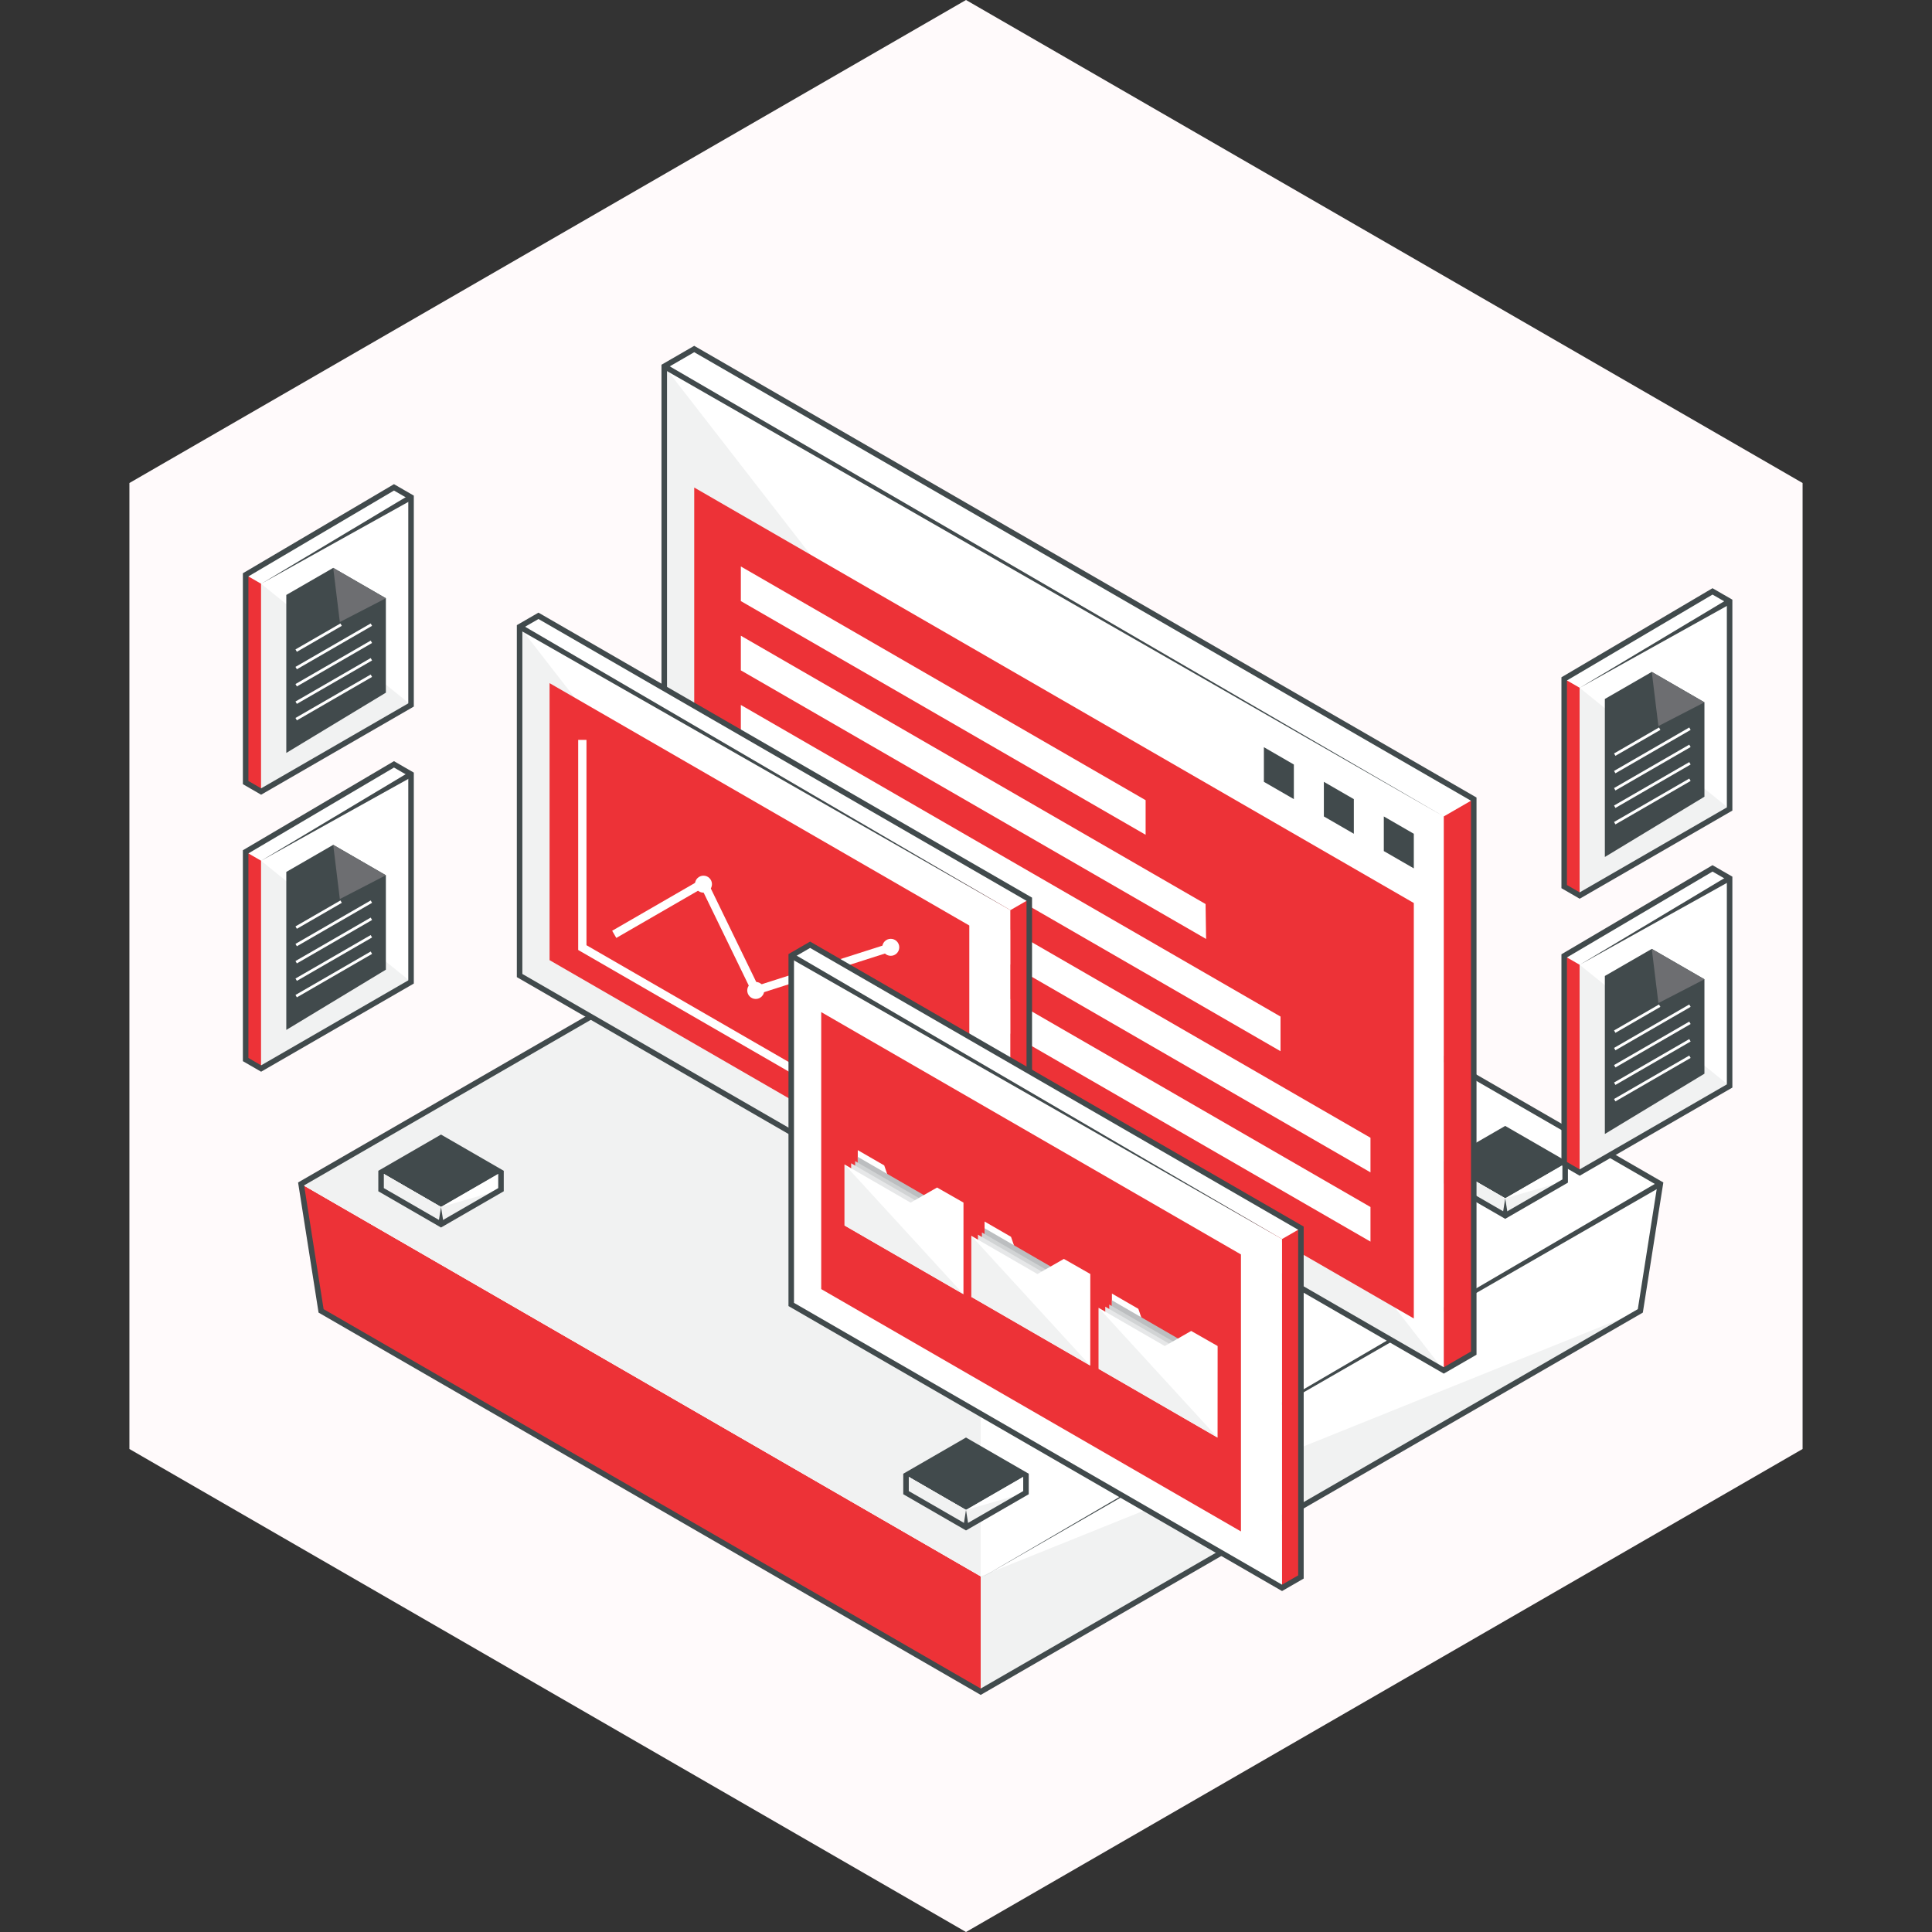 <svg id="Layer_1" data-name="Layer 1" xmlns="http://www.w3.org/2000/svg" viewBox="0 0 700 700"><rect x="0" y="0" width="700" height="700" fill="#333333" stroke="none"/><defs><style>.cls-1{fill:#fffafb;}.cls-2{fill:#fff;}.cls-3{fill:#ed3237;}.cls-4{fill:#f1f2f2;}.cls-5{fill:#414a4c;}.cls-6{fill:#6d6e71;}.cls-7{fill:#bcbec0;}.cls-8{fill:#d1d3d4;}.cls-9{fill:#e6e7e8;}</style></defs><title>illustration</title><polygon class="cls-1" points="653.11 525 653.11 175 350 0 46.89 175 46.89 525 350 700 653.11 525"/><polygon class="cls-2" points="601.56 428.96 594.32 474.95 355.33 612.95 116.34 474.95 109.1 428.96 601.56 428.96"/><polygon class="cls-3" points="355.33 571.13 355.33 612.95 116.34 474.95 109.1 428.96 355.33 571.13"/><polygon class="cls-2" points="109.1 428.96 355.33 286.78 601.56 428.96 355.33 571.13 109.1 428.96"/><polygon class="cls-4" points="594.32 474.95 355.33 571.13 355.33 612.95 594.32 474.95"/><polygon class="cls-2" points="148.93 280.51 148.93 355.78 94.61 387.14 94.61 311.87 148.93 280.51"/><polygon class="cls-2" points="89 383.9 94.61 387.14 94.61 311.87 148.93 280.51 142.74 276.94 89 308.63 89 383.9"/><polygon class="cls-3" points="89 308.63 94.61 311.87 94.61 387.14 89 383.9 89 308.63"/><polygon class="cls-2" points="148.93 280.51 94.61 311.87 147.81 279.86 148.93 280.51"/><polygon class="cls-4" points="94.61 311.87 148.93 355.78 94.61 387.14 94.61 311.87"/><polygon class="cls-5" points="142.74 276.94 142.24 276.08 88 308.06 88 384.48 94.61 388.3 149.93 356.36 149.93 279.93 142.74 275.78 142.24 276.08 142.74 276.94 142.24 277.8 147.93 281.09 147.93 355.2 94.61 385.99 90 383.32 90 309.2 143.25 277.8 142.74 276.94 142.24 277.8 142.74 276.94"/><polygon class="cls-5" points="103.73 315.92 103.73 373.16 139.81 351.33 139.81 317.12 120.73 306.1 103.73 315.92"/><polygon class="cls-6" points="120.73 306.1 123.13 325.74 139.81 317.12 120.73 306.1"/><polyline class="cls-2" points="107.56 336.52 123.85 327.11 123.35 326.25 107.06 335.65"/><polyline class="cls-2" points="107.56 342.85 134.81 327.11 134.31 326.25 107.06 341.98"/><polyline class="cls-2" points="107.56 349.06 134.81 333.33 134.31 332.46 107.06 348.2"/><polyline class="cls-2" points="107.56 355.39 134.81 339.66 134.31 338.79 107.06 354.53"/><polyline class="cls-2" points="107.56 361.36 134.81 345.62 134.31 344.75 107.06 360.49"/><polygon class="cls-5" points="149.43 281.38 94.61 311.87 148.43 279.64 149.43 281.38"/><polygon class="cls-2" points="148.93 180.15 148.93 255.42 94.61 286.78 94.61 211.51 148.93 180.15"/><polygon class="cls-2" points="89 283.54 94.61 286.78 94.61 211.51 148.93 180.15 142.74 176.58 89 208.27 89 283.54"/><polygon class="cls-3" points="89 208.27 94.61 211.51 94.61 286.78 89 283.54 89 208.27"/><polygon class="cls-2" points="148.93 180.15 94.61 211.51 147.81 179.5 148.93 180.15"/><polygon class="cls-4" points="94.61 211.51 148.93 255.42 94.61 286.78 94.61 211.51"/><polygon class="cls-5" points="142.74 176.58 142.24 175.72 88 207.7 88 284.12 94.61 287.94 149.93 256 149.93 179.57 142.74 175.42 142.24 175.72 142.74 176.58 142.24 177.44 147.93 180.73 147.93 254.84 94.61 285.63 90 282.96 90 208.84 143.25 177.44 142.74 176.58 142.24 177.44 142.74 176.58"/><polygon class="cls-5" points="103.73 215.56 103.73 272.8 139.81 250.97 139.81 216.76 120.73 205.75 103.73 215.56"/><polygon class="cls-6" points="120.73 205.75 123.13 225.38 139.81 216.76 120.73 205.75"/><polyline class="cls-2" points="107.56 236.16 123.85 226.75 123.35 225.89 107.06 235.29"/><polyline class="cls-2" points="107.56 242.49 134.81 226.75 134.31 225.89 107.06 241.62"/><polyline class="cls-2" points="107.56 248.71 134.81 232.97 134.31 232.1 107.06 247.84"/><polyline class="cls-2" points="107.56 255.03 134.81 239.3 134.31 238.43 107.06 254.17"/><polyline class="cls-2" points="107.56 261 134.81 245.26 134.31 244.39 107.06 260.13"/><polygon class="cls-5" points="149.43 181.02 94.61 211.51 148.43 179.28 149.43 181.02"/><polygon class="cls-4" points="286.68 346.25 464.51 575.31 286.68 472.63 286.68 346.25"/><polygon class="cls-5" points="602.06 429.82 355.33 571.78 601.06 428.09 602.06 429.82"/><polygon class="cls-4" points="355.33 286.78 355.33 518.63 355.33 571.13 109.1 428.96 355.33 286.78"/><polygon class="cls-5" points="138.07 424.77 159.79 437.32 181.52 424.77 159.79 412.23 138.07 424.77"/><polygon class="cls-2" points="138.07 424.77 138.07 431.05 159.79 443.59 181.52 431.05 181.52 424.77 159.79 437.32 138.07 424.77"/><polygon class="cls-4" points="138.07 424.77 138.07 431.05 159.79 443.59 181.52 431.05 159.79 437.32 138.07 424.77"/><polygon class="cls-5" points="159.79 412.23 159.29 411.36 137.07 424.2 137.07 431.62 159.79 444.75 182.52 431.62 182.52 424.2 159.79 411.07 159.29 411.36 159.79 412.23 159.29 413.1 180.52 425.35 180.52 430.47 159.79 442.44 139.07 430.47 139.07 425.35 160.29 413.1 159.79 412.23 159.29 413.1 159.79 412.23"/><polygon class="cls-5" points="158.79 443.59 159.79 437.32 160.79 443.59 158.79 443.59"/><polygon class="cls-5" points="328.27 534.54 350 547.09 371.73 534.54 350 522 328.27 534.54"/><polygon class="cls-2" points="328.27 534.54 328.27 540.81 350 553.36 371.73 540.81 371.73 534.54 350 547.09 328.27 534.54"/><polygon class="cls-4" points="328.27 534.54 328.27 540.81 350 553.36 371.73 540.81 350 547.09 328.27 534.54"/><polygon class="cls-5" points="350 522 349.5 521.13 327.27 533.96 327.27 541.39 350 554.51 372.73 541.39 372.73 533.96 350 520.84 349.5 521.13 350 522 349.5 522.86 370.73 535.12 370.73 540.24 350 552.2 329.27 540.24 329.27 535.12 350.5 522.86 350 522 349.5 522.86 350 522"/><polygon class="cls-5" points="349 553.36 350 547.09 351 553.36 349 553.36"/><polygon class="cls-5" points="523.64 421.64 545.37 434.18 567.09 421.64 545.37 409.09 523.64 421.64"/><polygon class="cls-2" points="523.64 421.64 523.64 427.91 545.37 440.46 567.09 427.91 567.09 421.64 545.37 434.18 523.64 421.64"/><polygon class="cls-4" points="523.64 421.64 523.64 427.91 545.37 440.46 567.09 427.91 545.37 434.18 523.64 421.64"/><polygon class="cls-5" points="545.37 409.09 544.87 408.23 522.64 421.06 522.64 428.49 545.37 441.61 568.09 428.49 568.09 421.06 545.37 407.94 544.87 408.23 545.37 409.09 544.87 409.96 566.09 422.22 566.09 427.33 545.37 439.3 524.64 427.33 524.64 422.22 545.87 409.96 545.37 409.09 544.87 409.96 545.37 409.09"/><polygon class="cls-5" points="544.37 440.46 545.37 434.18 546.37 440.46 544.37 440.46"/><polygon class="cls-3" points="333.6 311.87 355.33 324.42 377.06 311.87 355.33 299.33 333.6 311.87"/><polygon class="cls-2" points="333.6 311.87 333.6 318.14 355.33 330.69 377.06 318.14 377.06 311.87 355.33 324.42 333.6 311.87"/><polygon class="cls-4" points="333.6 311.87 333.6 318.14 355.33 330.69 377.06 318.14 355.33 324.42 333.6 311.87"/><polygon class="cls-5" points="355.33 299.33 354.83 298.46 332.6 311.29 332.6 318.72 355.33 331.84 378.06 318.72 378.06 311.29 355.33 298.17 354.83 298.46 355.33 299.33 354.83 300.19 376.06 312.45 376.06 317.57 355.33 329.53 334.6 317.57 334.6 312.45 355.83 300.19 355.33 299.33 354.83 300.19 355.33 299.33"/><polygon class="cls-5" points="354.33 330.69 355.33 324.42 356.33 330.69 354.33 330.69"/><polygon class="cls-5" points="355.33 286.78 354.83 285.92 108 428.43 115.42 475.58 355.33 614.1 595.23 475.58 602.66 428.43 355.33 285.63 354.83 285.92 355.33 286.78 354.83 287.65 600.47 429.48 593.41 474.33 355.33 611.79 117.25 474.33 110.19 429.48 355.83 287.65 355.33 286.78 354.83 287.65 355.33 286.78"/><polygon class="cls-2" points="240.67 333.45 523.11 496.53 523.11 295.81 240.67 132.73 240.67 333.45"/><polygon class="cls-5" points="512.25 302.09 512.25 314.63 501.38 308.36 501.38 295.81 512.25 302.09"/><polygon class="cls-5" points="490.52 289.54 490.52 302.09 479.66 295.81 479.66 283.27 490.52 289.54"/><polygon class="cls-5" points="468.79 277 468.79 289.54 457.93 283.27 457.93 270.72 468.79 277"/><polygon class="cls-2" points="240.67 132.73 251.53 126.46 533.97 289.54 533.97 490.26 523.11 496.53 523.11 295.81 240.67 132.73"/><polygon class="cls-3" points="533.97 289.54 533.97 490.94 523.11 497.21 523.11 295.81 533.97 289.54"/><polygon class="cls-4" points="523.11 496.53 240.67 132.73 240.67 333.45 523.11 496.53"/><polygon class="cls-5" points="251.53 126.46 251.03 125.59 239.67 132.15 239.67 334.02 523.11 497.69 534.97 490.84 534.97 288.96 251.53 125.3 251.03 125.59 251.53 126.46 251.03 127.32 532.97 290.12 532.97 489.68 523.11 495.38 241.67 332.87 241.67 133.31 252.03 127.32 251.53 126.46 251.03 127.32 251.53 126.46"/><polygon class="cls-3" points="512.25 327.18 512.25 477.71 251.53 327.18 251.53 176.64 512.25 327.18"/><polygon class="cls-2" points="268.42 205.24 268.42 217.78 415.08 302.46 415.08 289.92 268.42 205.24"/><polygon class="cls-2" points="268.42 230.33 268.42 242.88 436.99 340.2 436.8 327.55 268.42 230.33"/><polygon class="cls-2" points="268.42 255.42 268.42 267.96 463.96 380.87 463.96 368.32 268.42 255.42"/><polygon class="cls-2" points="268.42 280.51 268.42 293.05 496.55 424.77 496.55 412.23 268.42 280.51"/><polygon class="cls-2" points="268.42 305.6 268.42 318.14 496.55 449.86 496.55 437.32 268.42 305.6"/><polygon class="cls-2" points="188.26 353.45 366.09 456.14 366.09 329.76 188.26 227.08 188.26 353.45"/><polygon class="cls-2" points="188.26 227.08 195.1 223.13 372.93 325.81 372.93 452.19 366.09 456.14 366.09 329.76 188.26 227.08"/><polygon class="cls-3" points="372.93 325.81 372.93 452.19 366.09 456.14 366.09 329.76 372.93 325.81"/><polygon class="cls-4" points="188.26 227.08 366.09 456.14 188.26 353.45 188.26 227.08"/><polygon class="cls-3" points="199.12 247.52 199.12 347.88 351.2 435.69 351.2 335.33 199.12 247.52"/><polygon class="cls-2" points="209.49 268.07 209.49 344.2 329.74 413.63 331.24 411.04 212.49 342.47 212.49 268.07 209.49 268.07 209.49 268.07"/><polygon class="cls-2" points="223.3 339.83 254.23 321.96 273.04 360.69 323.2 344.66 322.28 341.81 274.61 357.04 255.52 317.75 221.8 337.23 223.3 339.83 223.3 339.83"/><circle class="cls-2" cx="322.74" cy="343.23" r="3.08"/><circle class="cls-2" cx="273.82" cy="358.86" r="3.08"/><circle class="cls-2" cx="254.88" cy="320.35" r="3.08"/><polygon class="cls-5" points="195.1 223.13 194.6 222.26 187.26 226.5 187.26 354.03 366.09 457.29 373.93 452.76 373.93 325.23 195.1 221.97 194.6 222.26 195.1 223.13 194.6 223.99 371.93 326.39 371.93 451.61 366.09 454.98 189.26 352.88 189.26 227.65 195.6 223.99 195.1 223.13 194.6 223.99 195.1 223.13"/><polygon class="cls-5" points="188.76 226.21 366.09 329.76 187.76 227.94 188.76 226.21"/><polygon class="cls-2" points="286.68 472.63 464.51 575.31 464.51 448.94 286.68 346.25 286.68 472.63"/><polygon class="cls-2" points="286.68 346.25 293.52 342.3 471.35 444.99 471.35 571.36 464.51 575.31 464.51 448.94 286.68 346.25"/><polygon class="cls-3" points="471.35 444.99 471.35 571.36 464.51 575.31 464.51 448.93 471.35 444.99"/><polygon class="cls-5" points="293.52 342.3 293.02 341.44 285.68 345.68 285.68 473.21 464.51 576.47 472.35 571.94 472.35 444.41 293.52 341.15 293.02 341.44 293.52 342.3 293.02 343.17 470.35 445.56 470.35 570.79 464.51 574.16 287.68 472.05 287.68 346.83 294.02 343.17 293.52 342.3 293.02 343.17 293.52 342.3"/><polygon class="cls-3" points="297.54 366.7 297.54 467.06 449.62 554.87 449.62 454.51 297.54 366.7"/><polygon class="cls-2" points="402.87 468.68 412.44 474.21 417.23 488.05 402.85 479.74 402.87 468.68"/><polygon class="cls-7" points="426.81 484.96 402.85 471.11 402.85 476.63 426.81 490.45 426.81 484.96"/><polygon class="cls-8" points="425.86 486.51 401.9 472.65 401.9 478.18 425.86 492 425.86 486.51"/><polygon class="cls-9" points="424.42 487.3 400.46 473.44 400.46 478.96 424.42 492.78 424.42 487.3"/><polygon class="cls-2" points="431.59 482.23 441.17 487.69 441.15 520.87 398.08 495.98 398.08 473.87 422.02 487.7 431.59 482.23"/><polygon class="cls-4" points="398.08 473.87 441.15 520.87 398.08 495.98 398.08 473.87"/><polygon class="cls-2" points="356.73 442.58 366.31 448.12 371.1 461.95 356.72 453.64 356.73 442.58"/><polygon class="cls-7" points="380.67 458.87 356.72 445.01 356.72 450.53 380.67 464.36 380.67 458.87"/><polygon class="cls-8" points="379.73 460.42 355.77 446.56 355.77 452.08 379.73 465.9 379.73 460.42"/><polygon class="cls-9" points="378.29 461.2 354.33 447.35 354.33 452.87 378.29 466.69 378.29 461.2"/><polygon class="cls-2" points="385.46 456.13 395.04 461.59 395.02 494.78 351.94 469.89 351.94 447.77 375.88 461.61 385.46 456.13"/><polygon class="cls-4" points="351.94 447.77 395.02 494.78 351.94 469.89 351.94 447.77"/><polygon class="cls-2" points="310.79 416.72 320.37 422.25 325.15 436.08 310.77 427.78 310.79 416.72"/><polygon class="cls-7" points="334.73 433 310.77 419.14 310.77 424.67 334.73 438.49 334.73 433"/><polygon class="cls-8" points="333.78 434.55 309.83 420.69 309.83 426.21 333.78 440.04 333.78 434.55"/><polygon class="cls-9" points="332.34 435.33 308.39 421.48 308.39 427 332.34 440.82 332.34 435.33"/><polygon class="cls-2" points="339.52 430.26 349.09 435.72 349.08 468.91 306 444.02 306 421.91 329.94 435.74 339.52 430.26"/><polygon class="cls-4" points="306 421.91 349.08 468.91 306 444.02 306 421.91"/><polygon class="cls-5" points="523.11 295.81 240.17 133.6 241.17 131.87 523.11 295.81"/><polygon class="cls-5" points="287.18 345.39 464.51 448.94 286.18 347.12 287.18 345.39"/><polygon class="cls-2" points="626.67 217.84 626.67 293.11 572.35 324.48 572.35 249.21 626.67 217.84"/><polygon class="cls-2" points="566.74 321.23 572.35 324.48 572.35 249.21 626.67 217.84 620.48 214.27 566.74 245.97 566.74 321.23"/><polygon class="cls-3" points="566.74 245.96 572.35 249.2 572.35 324.47 566.74 321.23 566.74 245.96"/><polygon class="cls-2" points="626.67 217.84 572.35 249.2 625.55 217.19 626.67 217.84"/><polygon class="cls-4" points="572.35 249.21 626.67 293.11 572.35 324.48 572.35 249.21"/><polygon class="cls-5" points="620.48 214.27 619.98 213.41 565.74 245.39 565.74 321.81 572.35 325.63 627.67 293.69 627.67 217.27 620.48 213.12 619.98 213.41 620.48 214.27 619.98 215.14 625.67 218.42 625.67 292.54 572.35 323.32 567.74 320.66 567.74 246.54 620.99 215.13 620.48 214.27 619.98 215.14 620.48 214.27"/><polygon class="cls-5" points="581.47 253.25 581.47 310.5 617.55 288.66 617.55 254.46 598.47 243.44 581.47 253.25"/><polygon class="cls-6" points="598.47 243.44 600.87 263.07 617.55 254.46 598.47 243.44"/><polyline class="cls-2" points="585.3 273.85 601.59 264.45 601.09 263.58 584.8 272.99"/><polyline class="cls-2" points="585.3 280.18 612.55 264.45 612.05 263.58 584.8 279.32"/><polyline class="cls-2" points="585.3 286.4 612.55 270.66 612.05 269.8 584.8 285.53"/><polyline class="cls-2" points="585.3 292.73 612.55 276.99 612.05 276.13 584.8 291.86"/><polyline class="cls-2" points="585.3 298.69 612.55 282.95 612.05 282.09 584.8 297.82"/><polygon class="cls-5" points="627.17 218.71 572.35 249.21 626.17 216.98 627.17 218.71"/><polygon class="cls-2" points="626.67 318.2 626.67 393.47 572.35 424.83 572.35 349.56 626.67 318.2"/><polygon class="cls-2" points="566.74 421.59 572.35 424.83 572.35 349.56 626.67 318.2 620.48 314.63 566.74 346.32 566.74 421.59"/><polygon class="cls-3" points="566.74 346.32 572.35 349.56 572.35 424.83 566.74 421.59 566.74 346.32"/><polygon class="cls-2" points="626.67 318.2 572.35 349.56 625.55 317.55 626.67 318.2"/><polygon class="cls-4" points="572.35 349.56 626.67 393.47 572.35 424.83 572.35 349.56"/><polygon class="cls-5" points="620.48 314.63 619.98 313.77 565.74 345.75 565.74 422.17 572.35 425.99 627.67 394.05 627.67 317.63 620.48 313.47 619.98 313.77 620.48 314.63 619.98 315.5 625.67 318.78 625.67 392.89 572.35 423.68 567.74 421.01 567.74 346.89 620.99 315.49 620.48 314.63 619.98 315.5 620.48 314.63"/><polygon class="cls-5" points="581.47 353.61 581.47 410.86 617.55 389.02 617.55 354.81 598.47 343.8 581.47 353.61"/><polygon class="cls-6" points="598.47 343.8 600.87 363.43 617.55 354.81 598.47 343.8"/><polyline class="cls-2" points="585.3 374.21 601.59 364.8 601.09 363.94 584.8 373.35"/><polyline class="cls-2" points="585.3 380.54 612.55 364.8 612.05 363.94 584.8 379.68"/><polyline class="cls-2" points="585.3 386.76 612.55 371.02 612.05 370.15 584.8 385.89"/><polyline class="cls-2" points="585.3 393.09 612.55 377.35 612.05 376.48 584.8 392.22"/><polyline class="cls-2" points="585.3 399.05 612.55 383.31 612.05 382.45 584.8 398.18"/><polygon class="cls-5" points="627.17 319.07 572.35 349.56 626.17 317.34 627.17 319.07"/></svg>